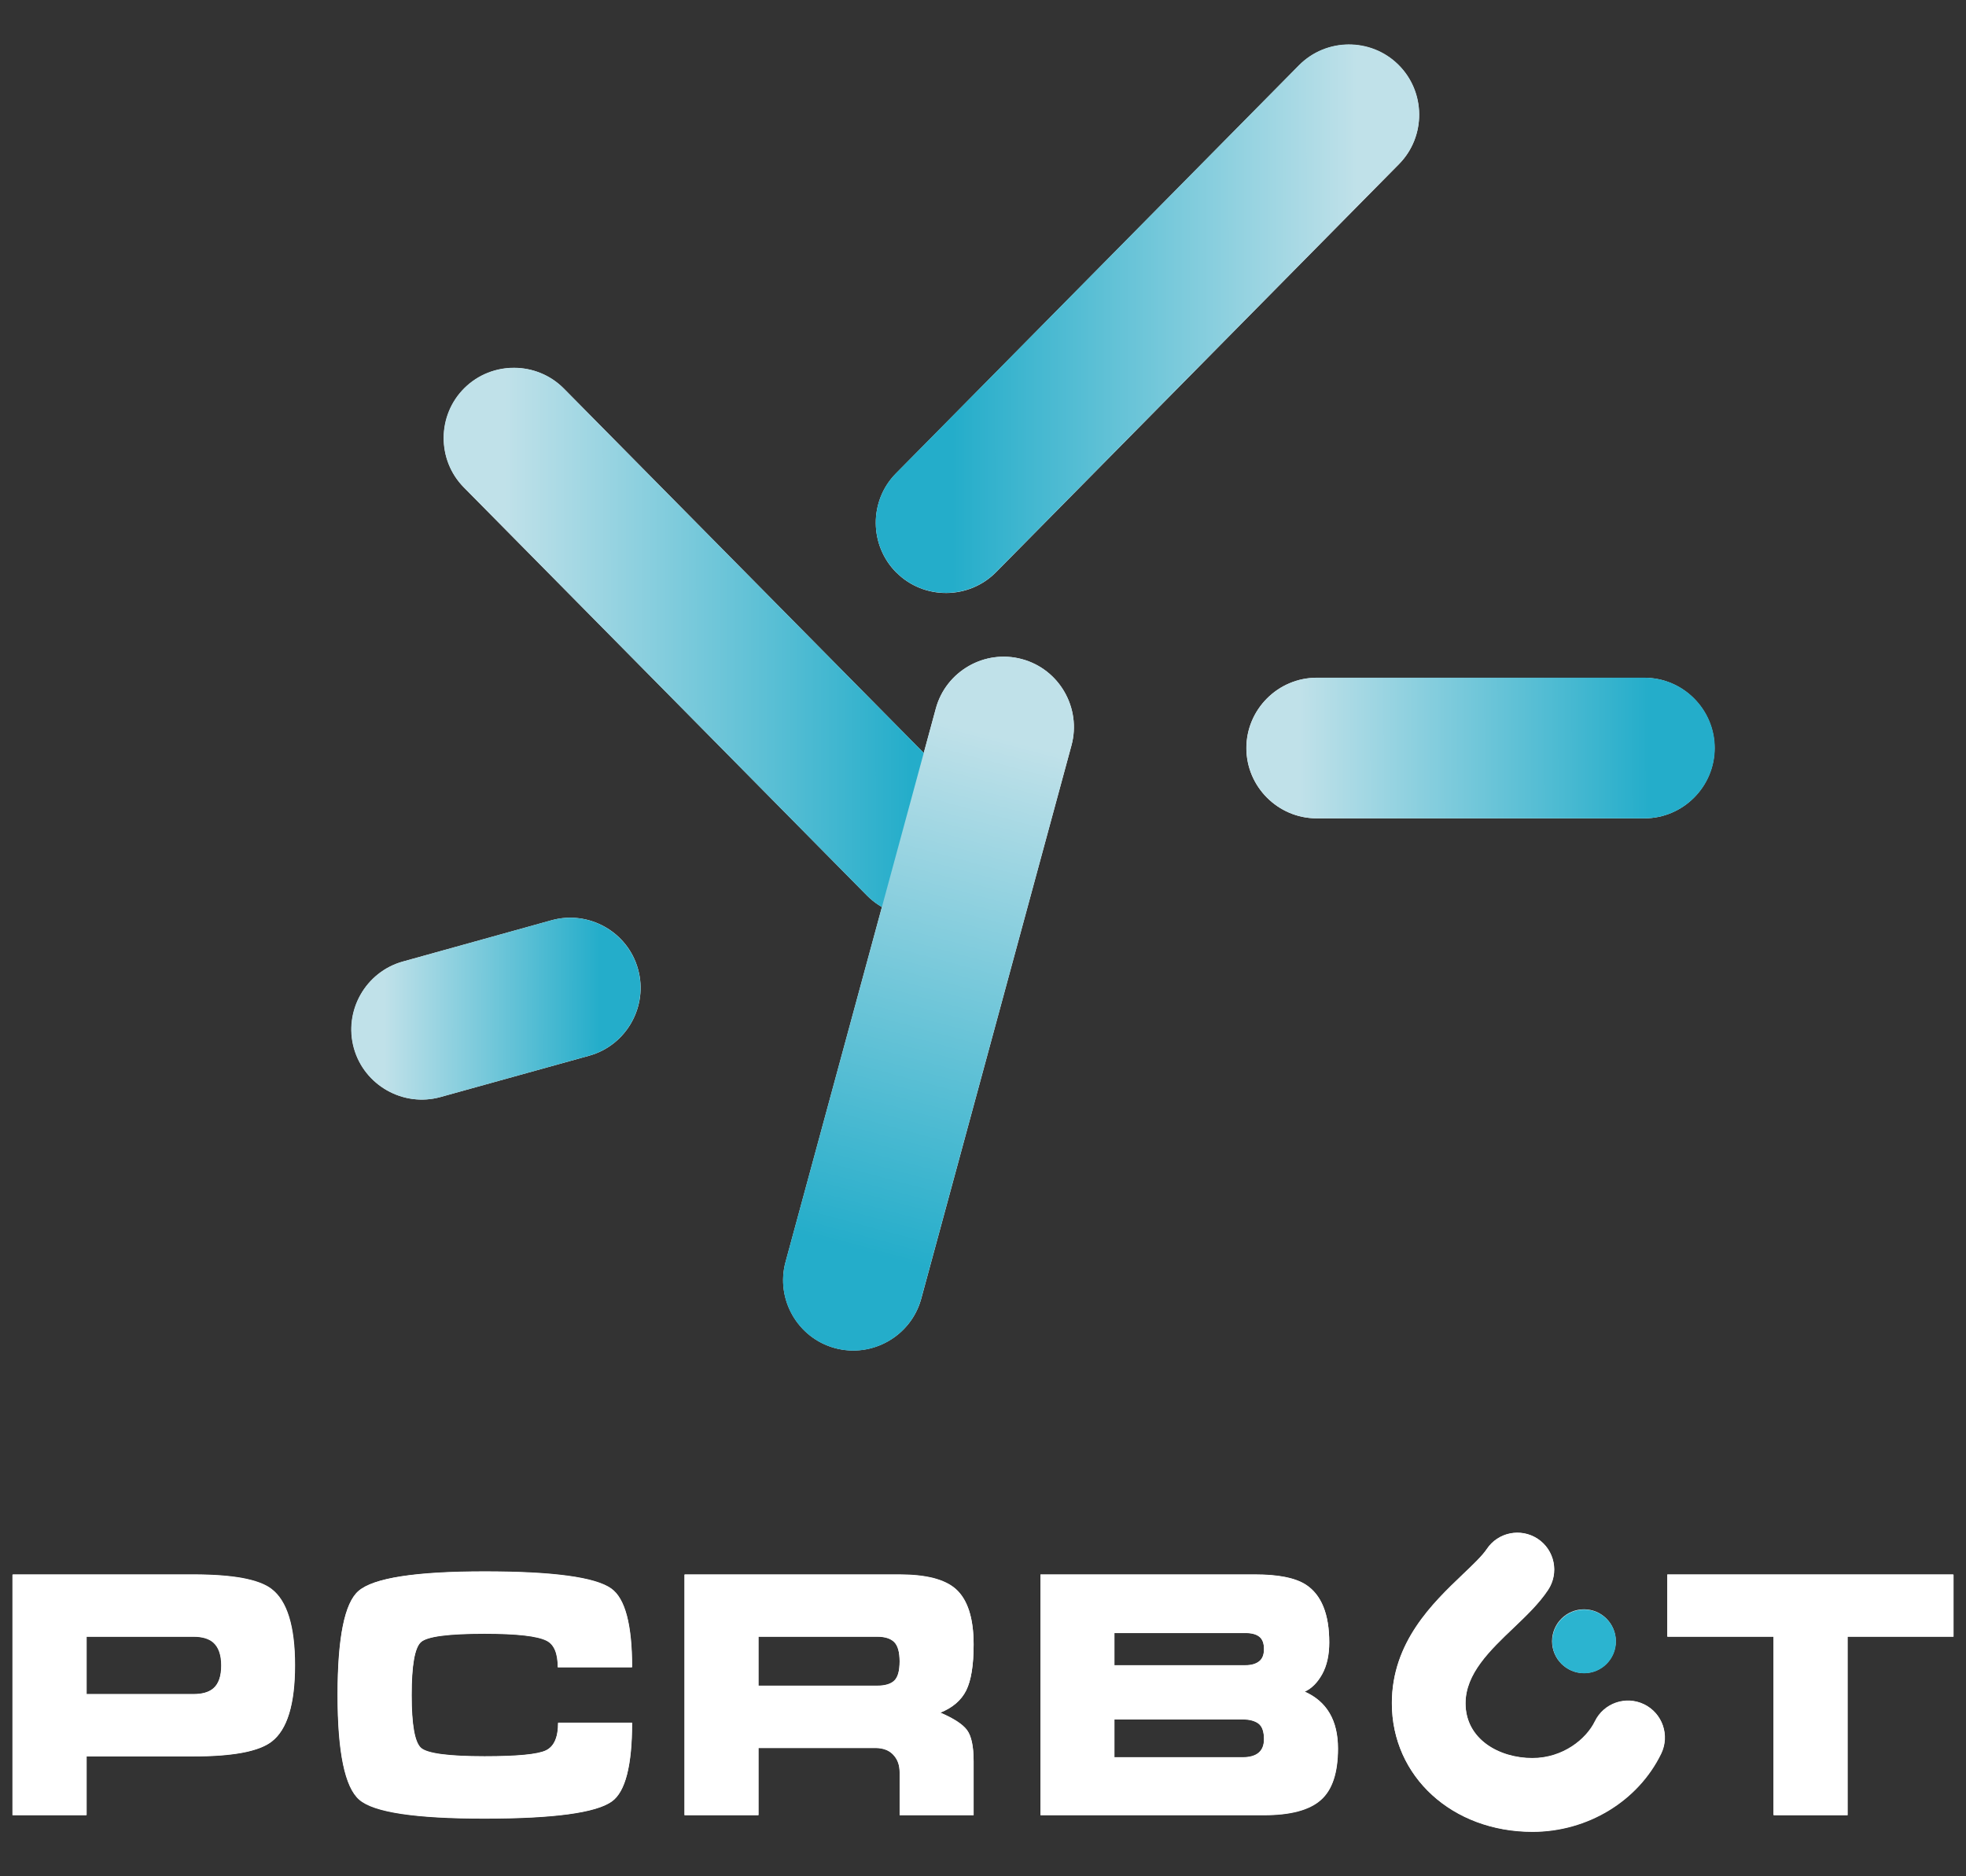 <?xml version="1.0" encoding="UTF-8"?> <!-- Creator: CorelDRAW 2021 (64-Bit) --> <svg xmlns="http://www.w3.org/2000/svg" xmlns:xlink="http://www.w3.org/1999/xlink" xmlns:xodm="http://www.corel.com/coreldraw/odm/2003" xml:space="preserve" width="220px" height="210px" style="shape-rendering:geometricPrecision; text-rendering:geometricPrecision; image-rendering:optimizeQuality; fill-rule:evenodd; clip-rule:evenodd" viewBox="0 0 220 210"><rect x="0" y="0" width="220" height="210" fill="#333333" stroke="none"/> <defs> <style type="text/css"> <![CDATA[ .fil1 {fill:white} .fil2 {fill:#2BB4D0;fill-rule:nonzero} .fil0 {fill:white;fill-rule:nonzero} .fil3 {fill:url(#id0)} .fil6 {fill:url(#id1)} .fil5 {fill:url(#id2)} .fil7 {fill:url(#id3)} .fil4 {fill:url(#id4)} ]]> </style> <linearGradient id="id0" gradientUnits="userSpaceOnUse" x1="42.99" y1="112.97" x2="67.12" y2="113"> <stop offset="0" style="stop-opacity:1; stop-color:#C0E1E9"></stop> <stop offset="1" style="stop-opacity:1; stop-color:#24ADCA"></stop> </linearGradient> <linearGradient id="id1" gradientUnits="userSpaceOnUse" xlink:href="#id0" x1="56.57" y1="72.16" x2="101.9" y2="72.13"> </linearGradient> <linearGradient id="id2" gradientUnits="userSpaceOnUse" xlink:href="#id0" x1="151.89" y1="35.36" x2="106.56" y2="35.39"> </linearGradient> <linearGradient id="id3" gradientUnits="userSpaceOnUse" xlink:href="#id0" x1="111.82" y1="82.5" x2="96.4" y2="140.04"> </linearGradient> <linearGradient id="id4" gradientUnits="userSpaceOnUse" xlink:href="#id0" x1="145.45" y1="83.83" x2="184.51" y2="83.75"> </linearGradient> </defs> <g id="Слой_x0020_1">  <g id="_1223353427680"> <path class="fil0" d="M9.7 189.6l11.96 0c0.98,0 1.72,-0.21 2.22,-0.64 0.6,-0.51 0.9,-1.36 0.9,-2.58 0,-1.18 -0.3,-2.04 -0.9,-2.57 -0.5,-0.43 -1.24,-0.64 -2.22,-0.64l-11.96 0 0 6.43zm-8.27 -13.39l20.23 0c4.41,0 7.32,0.54 8.73,1.62 1.75,1.33 2.63,4.18 2.63,8.55 0,4.35 -0.87,7.19 -2.6,8.52 -1.43,1.11 -4.35,1.66 -8.76,1.66l-11.96 0 0 6.58 -8.27 0 0 -26.93z"></path> <path class="fil0" d="M54.23 175.87c7.67,0 12.4,0.64 14.18,1.92 1.55,1.11 2.33,4.04 2.33,8.8l-8.31 0c0,-1.55 -0.42,-2.54 -1.25,-2.97 -1.02,-0.53 -3.34,-0.79 -6.95,-0.79 -4.04,0 -6.41,0.31 -7.11,0.94 -0.7,0.63 -1.05,2.61 -1.05,5.94 0,3.31 0.35,5.28 1.05,5.91 0.7,0.62 3.07,0.94 7.11,0.94 3.66,0 5.95,-0.22 6.86,-0.66 0.92,-0.44 1.37,-1.47 1.37,-3.1l8.28 0c0,4.79 -0.75,7.72 -2.26,8.8 -1.78,1.28 -6.53,1.92 -14.25,1.92 -7.72,0 -12.39,-0.71 -14.01,-2.11 -1.62,-1.4 -2.43,-5.32 -2.43,-11.73 0,-6.4 0.78,-10.27 2.34,-11.62 1.68,-1.46 6.38,-2.19 14.1,-2.19z"></path> <path class="fil0" d="M84.88 183.17l0 5.49 13.27 0c0.91,0 1.55,-0.2 1.94,-0.59 0.39,-0.39 0.58,-1.1 0.58,-2.14 0,-1.03 -0.2,-1.75 -0.6,-2.15 -0.4,-0.41 -1.04,-0.61 -1.92,-0.61l-13.27 0zm-8.27 -6.96l24.06 0c2.96,0 5.06,0.54 6.28,1.62 1.33,1.18 2,3.26 2,6.22 0,2.32 -0.28,4.03 -0.83,5.13 -0.55,1.11 -1.52,1.94 -2.9,2.49 1.51,0.65 2.51,1.3 2.99,1.95 0.49,0.66 0.74,1.82 0.74,3.5l0 6.02 -8.28 0 0 -4.82c0,-0.7 -0.18,-1.29 -0.56,-1.76 -0.48,-0.63 -1.19,-0.94 -2.14,-0.94l-13.09 0 0 7.52 -8.27 0 0 -26.93z"></path> <path class="fil0" d="M124.7 196.67l14.33 0c1.61,0 2.41,-0.68 2.41,-2.03 0,-0.85 -0.21,-1.44 -0.62,-1.75 -0.41,-0.31 -1.01,-0.47 -1.79,-0.47l-14.33 0 0 4.25zm0 -10.3l14.67 0c0.65,0 1.16,-0.15 1.53,-0.44 0.36,-0.28 0.54,-0.74 0.54,-1.37 0,-0.65 -0.17,-1.11 -0.53,-1.39 -0.35,-0.28 -0.86,-0.41 -1.54,-0.41l-14.67 0 0 3.61zm15.76 -10.16c2.59,0 4.47,0.38 5.65,1.13 1.75,1.13 2.63,3.29 2.63,6.48 0,1.41 -0.27,2.58 -0.79,3.54 -0.53,0.95 -1.18,1.61 -1.96,1.96 2.48,1.1 3.72,3.23 3.72,6.36 0,2.71 -0.63,4.64 -1.91,5.76 -1.28,1.13 -3.4,1.7 -6.36,1.7l-25.01 0 0 -26.93 24.03 0z"></path> <polygon class="fil0" points="186.57,183.17 186.57,176.21 218.57,176.21 218.57,183.17 206.73,183.17 206.73,203.14 198.45,203.14 198.45,183.17 "></polygon> <path class="fil0" d="M171.47 205c-8.96,0 -15.72,-6.18 -15.72,-14.38 0,-6.84 4.57,-11.21 7.91,-14.4 1.13,-1.07 2.2,-2.09 2.7,-2.84 1.26,-1.9 3.81,-2.41 5.71,-1.16 1.9,1.26 2.41,3.82 1.15,5.71 -1.01,1.53 -2.4,2.85 -3.87,4.26 -2.64,2.51 -5.36,5.12 -5.36,8.43 0,4.03 3.76,6.14 7.48,6.14 3.43,0 6.03,-2.13 6.99,-4.11 1,-2.05 3.46,-2.9 5.51,-1.91 2.05,1 2.9,3.46 1.9,5.51 -2.58,5.32 -8.23,8.75 -14.4,8.75z"></path> <path class="fil0" d="M173.68 183.69c0,-1.97 1.6,-3.57 3.57,-3.57 1.97,0 3.56,1.6 3.56,3.57 0,1.97 -1.59,3.57 -3.56,3.57 -1.97,0 -3.57,-1.6 -3.57,-3.57z"></path> <path class="fil1" d="M39.61 117.31l0 0c1.16,4.16 5.52,6.63 9.69,5.47 5.54,-1.54 11.09,-3.08 16.63,-4.62 4.17,-1.16 6.63,-5.52 5.47,-9.69l0 0c-1.15,-4.17 -5.51,-6.63 -9.68,-5.47 -5.55,1.54 -11.08,3.08 -16.63,4.62 -4.17,1.16 -6.63,5.51 -5.48,9.69z"></path> <path class="fil1" d="M147.33 91.59l36.67 0c4.33,0 7.86,-3.54 7.86,-7.86l0 0c0,-4.33 -3.53,-7.87 -7.86,-7.87l-36.67 0c-4.32,0 -7.86,3.54 -7.86,7.87l0 0c0,4.32 3.54,7.86 7.86,7.86z"></path> <path class="fil1" d="M156.54 18.38l-45.08 45.66c-3.04,3.08 -8.05,3.11 -11.12,0.07l-0.01 0c-3.07,-3.04 -3.11,-8.05 -0.07,-11.12l45.09 -45.66c3.04,-3.08 8.04,-3.11 11.12,-0.07l0 0c3.08,3.04 3.11,8.04 0.07,11.12z"></path> <path class="fil1" d="M108.2 89.17l-45.09 -45.66c-3.03,-3.08 -8.04,-3.11 -11.12,-0.07l0 0c-3.08,3.04 -3.11,8.05 -0.07,11.12l45.09 45.66c3.04,3.08 8.04,3.11 11.12,0.07l0 0c3.08,-3.04 3.11,-8.04 0.07,-11.12z"></path> <path class="fil1" d="M119.9 83.43l-16.81 61.92c-1.14,4.18 -5.48,6.66 -9.66,5.53l0 0c-4.17,-1.13 -6.66,-5.48 -5.52,-9.65l16.81 -61.92c1.13,-4.18 5.47,-6.67 9.65,-5.53l0 0c4.17,1.13 6.66,5.47 5.53,9.65z"></path> </g> <g id="_1223353427968"> <path class="fil0" d="M9.67 189.63l11.96 0c0.98,0 1.72,-0.22 2.22,-0.64 0.6,-0.51 0.9,-1.37 0.9,-2.58 0,-1.18 -0.3,-2.04 -0.9,-2.57 -0.5,-0.43 -1.24,-0.65 -2.22,-0.65l-11.96 0 0 6.44zm-8.28 -13.39l20.24 0c4.41,0 7.32,0.54 8.73,1.62 1.75,1.33 2.63,4.18 2.63,8.55 0,4.35 -0.86,7.19 -2.59,8.52 -1.43,1.11 -4.36,1.66 -8.77,1.66l-11.96 0 0 6.58 -8.28 0 0 -26.93z"></path> <path class="fil0" d="M54.21 175.9c7.67,0 12.4,0.64 14.18,1.91 1.56,1.11 2.33,4.04 2.33,8.81l-8.31 0c0,-1.56 -0.41,-2.55 -1.24,-2.97 -1.03,-0.53 -3.35,-0.79 -6.96,-0.79 -4.04,0 -6.41,0.31 -7.11,0.94 -0.7,0.62 -1.05,2.6 -1.05,5.94 0,3.31 0.35,5.28 1.05,5.91 0.7,0.62 3.07,0.94 7.11,0.94 3.66,0 5.95,-0.22 6.87,-0.66 0.91,-0.44 1.37,-1.47 1.37,-3.1l8.27 0c0,4.79 -0.75,7.72 -2.25,8.8 -1.78,1.28 -6.54,1.92 -14.26,1.92 -7.73,0 -12.4,-0.7 -14.01,-2.11 -1.62,-1.4 -2.43,-5.32 -2.43,-11.74 0,-6.39 0.78,-10.27 2.33,-11.62 1.68,-1.46 6.38,-2.18 14.11,-2.18z"></path> <path class="fil0" d="M84.87 183.19l0 5.5 13.28 0c0.9,0 1.55,-0.2 1.94,-0.59 0.39,-0.39 0.58,-1.1 0.58,-2.14 0,-1.04 -0.2,-1.75 -0.6,-2.16 -0.4,-0.4 -1.04,-0.61 -1.92,-0.61l-13.28 0zm-8.28 -6.95l24.08 0c2.96,0 5.05,0.54 6.28,1.62 1.33,1.18 2,3.25 2,6.22 0,2.31 -0.28,4.02 -0.83,5.13 -0.55,1.1 -1.52,1.93 -2.9,2.49 1.51,0.65 2.5,1.3 2.99,1.95 0.49,0.66 0.74,1.82 0.74,3.5l0 6.02 -8.28 0 0 -4.81c0,-0.71 -0.19,-1.3 -0.56,-1.77 -0.48,-0.63 -1.2,-0.94 -2.15,-0.94l-13.09 0 0 7.52 -8.28 0 0 -26.93z"></path> <path class="fil0" d="M124.71 196.7l14.33 0c1.61,0 2.41,-0.68 2.41,-2.03 0,-0.85 -0.21,-1.44 -0.62,-1.75 -0.42,-0.31 -1.01,-0.47 -1.79,-0.47l-14.33 0 0 4.25zm0 -10.31l14.67 0c0.65,0 1.16,-0.14 1.52,-0.43 0.37,-0.29 0.55,-0.75 0.55,-1.37 0,-0.66 -0.18,-1.12 -0.53,-1.4 -0.35,-0.27 -0.86,-0.41 -1.54,-0.41l-14.67 0 0 3.61zm15.76 -10.15c2.59,0 4.46,0.37 5.65,1.13 1.75,1.13 2.63,3.28 2.63,6.47 0,1.41 -0.26,2.59 -0.79,3.55 -0.53,0.95 -1.18,1.6 -1.96,1.96 2.49,1.1 3.73,3.22 3.73,6.36 0,2.71 -0.64,4.64 -1.92,5.76 -1.28,1.14 -3.4,1.7 -6.36,1.7l-25.02 0 0 -26.93 24.04 0z"></path> <polygon class="fil0" points="186.59,183.19 186.59,176.24 218.61,176.24 218.61,183.19 206.76,183.19 206.76,203.17 198.48,203.17 198.48,183.19 "></polygon> <path class="fil0" d="M171.49 205.03c-8.97,0 -15.73,-6.18 -15.73,-14.38 0,-6.85 4.58,-11.21 7.92,-14.4 1.13,-1.08 2.19,-2.1 2.7,-2.85 1.25,-1.9 3.81,-2.41 5.71,-1.15 1.89,1.25 2.41,3.81 1.15,5.71 -1.01,1.52 -2.4,2.85 -3.87,4.25 -2.64,2.52 -5.37,5.12 -5.37,8.44 0,4.03 3.77,6.14 7.49,6.14 3.43,0 6.03,-2.13 7,-4.11 0.99,-2.05 3.45,-2.9 5.5,-1.91 2.05,1 2.9,3.46 1.91,5.51 -2.59,5.32 -8.24,8.75 -14.41,8.75z"></path> <path class="fil2" d="M173.7 183.72c0,-1.97 1.6,-3.57 3.57,-3.57 1.97,0 3.56,1.6 3.56,3.57 0,1.97 -1.59,3.56 -3.56,3.56 -1.97,0 -3.57,-1.59 -3.57,-3.56z"></path> <path class="fil3" d="M39.59 117.31l0 0c1.16,4.17 5.52,6.63 9.69,5.48 5.55,-1.54 11.09,-3.08 16.63,-4.63 4.17,-1.15 6.64,-5.51 5.48,-9.69l0 0c-1.16,-4.17 -5.52,-6.63 -9.69,-5.47 -5.55,1.54 -11.08,3.08 -16.63,4.62 -4.17,1.16 -6.64,5.52 -5.48,9.69z"></path> <path class="fil4" d="M147.35 91.59l36.67 0c4.33,0 7.87,-3.54 7.87,-7.87l0 0c0,-4.33 -3.54,-7.87 -7.87,-7.87l-36.67 0c-4.33,0 -7.87,3.54 -7.87,7.87l0 0c0,4.33 3.54,7.87 7.87,7.87z"></path> <path class="fil5" d="M156.56 18.35l-45.1 45.68c-3.04,3.07 -8.05,3.11 -11.13,0.07l0 0c-3.08,-3.05 -3.11,-8.05 -0.07,-11.13l45.1 -45.67c3.04,-3.08 8.05,-3.11 11.12,-0.07l0 0c3.08,3.04 3.12,8.04 0.08,11.12z"></path> <path class="fil6" d="M108.2 89.16l-45.1 -45.67c-3.04,-3.08 -8.05,-3.11 -11.13,-0.07l0 0c-3.08,3.04 -3.11,8.05 -0.07,11.13l45.1 45.67c3.04,3.08 8.05,3.11 11.13,0.07l0 0c3.08,-3.04 3.11,-8.05 0.07,-11.13z"></path> <path class="fil7" d="M119.9 83.42l-16.82 61.94c-1.13,4.18 -5.48,6.67 -9.65,5.53l0 0c-4.18,-1.13 -6.67,-5.47 -5.53,-9.65l16.82 -61.94c1.13,-4.18 5.47,-6.67 9.65,-5.53l0 0c4.18,1.13 6.66,5.47 5.53,9.65z"></path> </g> </g> </svg> 